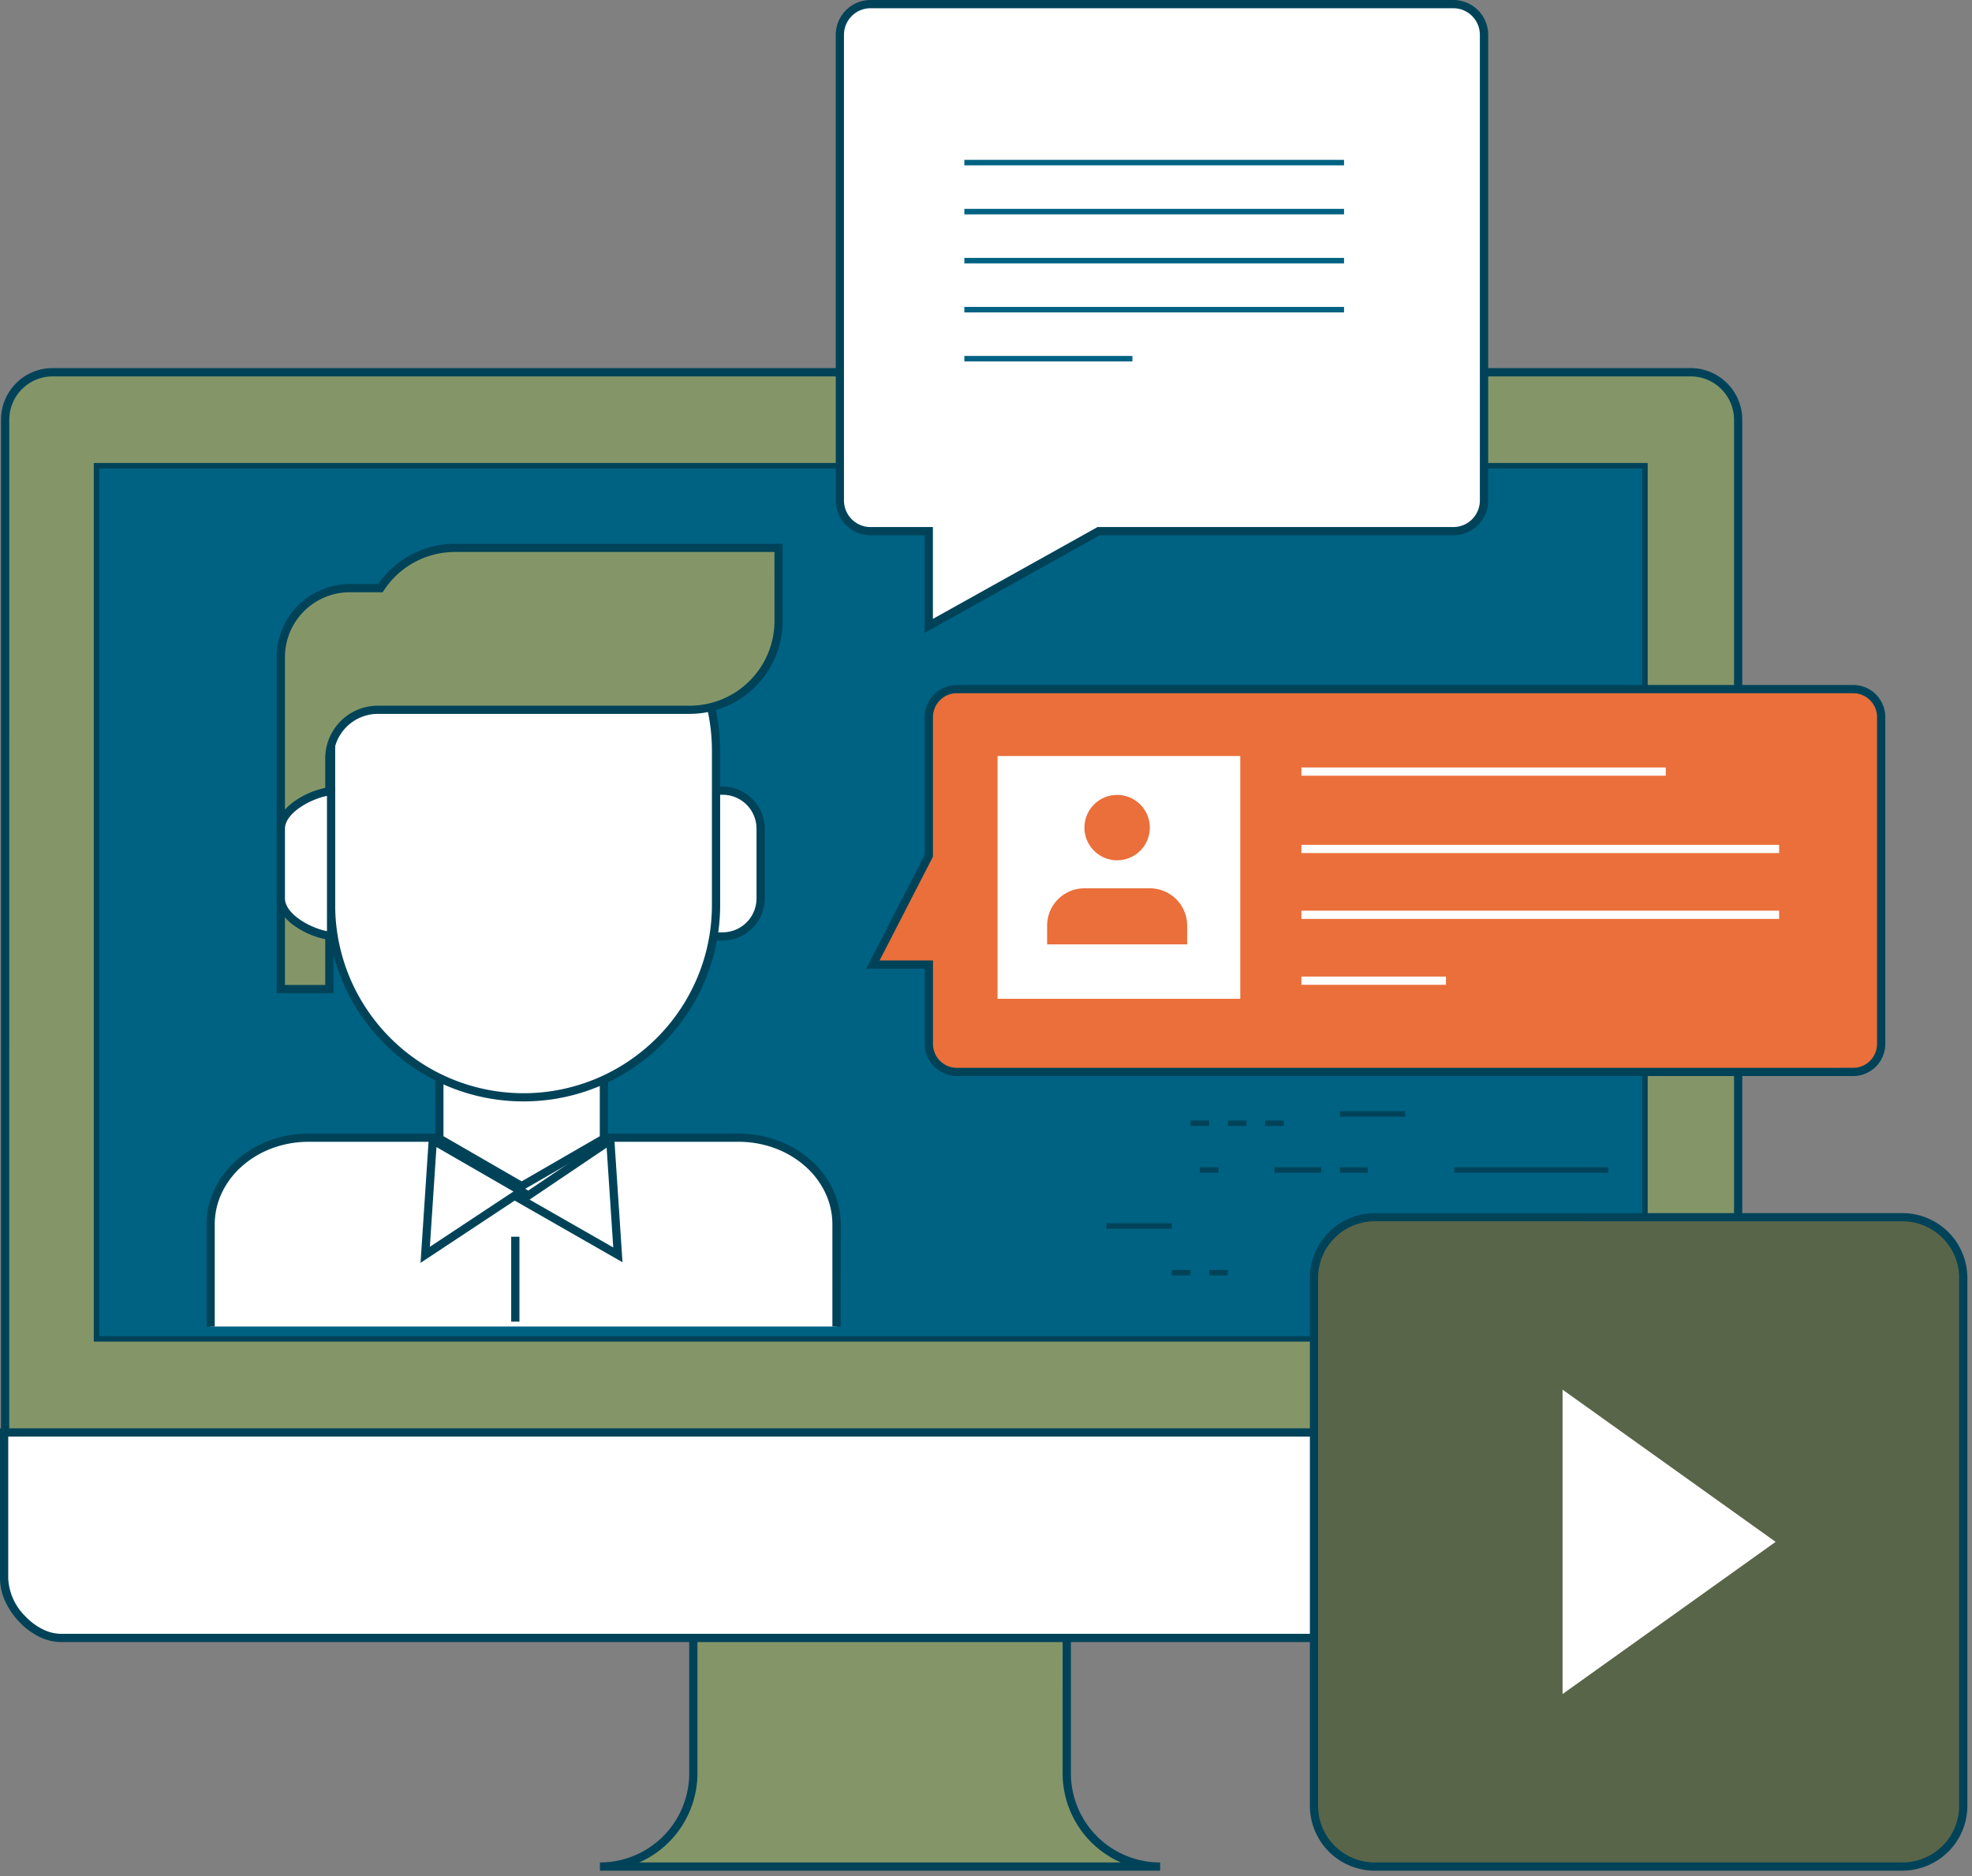 <?xml version="1.0" encoding="UTF-8"?>
<svg xmlns="http://www.w3.org/2000/svg" data-name="Groupe 1620" viewBox="0 0 164 156">
  <rect x="0" y="0" width="164" height="156" fill="#808080" stroke="none"/>
  <defs>
    <clipPath id="a">
      <path data-name="Rectangle 1106" fill="none" d="M0 0h163.616v155.554H0z"></path>
    </clipPath>
  </defs>
  <g data-name="Groupe 1619" clip-path="url(#a)">
    <path data-name="Tracé 7370" d="M57.661 133.471v13.976a7.765 7.765 0 0 1-7.765 7.765h46.587a7.765 7.765 0 0 1-7.765-7.765v-13.976Z" fill="#849668"></path>
    <path data-name="Tracé 7371" d="M57.318 133.129h31.743v14.319a7.416 7.416 0 0 0 7.422 7.422v.685H49.896v-.685a7.416 7.416 0 0 0 7.422-7.422Zm31.058.685H58.003v13.634a8.117 8.117 0 0 1-4.841 7.422h40.051a8.1 8.1 0 0 1-4.841-7.422Z" fill="#004359"></path>
    <path data-name="Tracé 7372" d="M144.553 119.203v-84.3a3.954 3.954 0 0 0-3.95-3.947H4.372a3.951 3.951 0 0 0-3.946 3.947v84.3Z" fill="#849668"></path>
    <path data-name="Tracé 7373" d="M144.895 119.545H.083V34.898a4.294 4.294 0 0 1 4.289-4.29h136.23a4.3 4.3 0 0 1 4.293 4.29ZM.768 118.86H144.21V34.898a3.61 3.61 0 0 0-3.608-3.6H4.372a3.608 3.608 0 0 0-3.6 3.6Z" fill="#004359"></path>
    <path data-name="Rectangle 1103" fill="#006283" d="M8.028 38.729H136.8v72.603H8.028z"></path>
    <path data-name="Rectangle 1104" d="M7.8 38.5h129.229v73.06H7.8Zm128.772.457H8.257V111.1h128.315Z" fill="#004359"></path>
    <path data-name="Tracé 7374" d="M.343 119.116v12.158c0 2.331 2.39 4.927 4.719 4.927h135.9c2.332 0 3.725-2.4 3.725-4.727v-12.358Z" fill="#fff"></path>
    <path data-name="Tracé 7375" d="M0 118.773h145.03v12.7a6 6 0 0 1-1.052 3.438 4.05 4.05 0 0 1-1.28 1.176 3.464 3.464 0 0 1-1.735.456H5.062a4.136 4.136 0 0 1-1.875-.479 5.959 5.959 0 0 1-1.607-1.218 6.263 6.263 0 0 1-1.139-1.678 4.568 4.568 0 0 1-.441-1.9Zm144.345.685H.685v11.815a4.757 4.757 0 0 0 1.393 3.1 5.269 5.269 0 0 0 1.422 1.08 3.461 3.461 0 0 0 1.565.405h135.9a2.787 2.787 0 0 0 1.4-.366 3.372 3.372 0 0 0 1.062-.981 5.306 5.306 0 0 0 .923-3.038Z" fill="#004359"></path>
    <path data-name="Tracé 7376" d="M17.52 110.306v-8.492c0-3.984 3.649-7.213 8.148-7.213H61.42c4.5 0 8.147 3.229 8.147 7.213v8.492" fill="#fff"></path>
    <path data-name="Tracé 7377" d="M69.91 110.307h-.685v-8.492a6.127 6.127 0 0 0-.607-2.66 6.866 6.866 0 0 0-1.664-2.184 7.907 7.907 0 0 0-2.483-1.481 8.671 8.671 0 0 0-3.051-.545H25.664a8.672 8.672 0 0 0-3.051.545 7.911 7.911 0 0 0-2.483 1.481 6.868 6.868 0 0 0-1.664 2.184 6.124 6.124 0 0 0-.607 2.66v8.492h-.682v-8.492a6.8 6.8 0 0 1 .674-2.955 7.55 7.55 0 0 1 1.828-2.4 8.593 8.593 0 0 1 2.7-1.61 9.355 9.355 0 0 1 3.292-.588h35.756a9.354 9.354 0 0 1 3.292.588 8.589 8.589 0 0 1 2.7 1.61 7.548 7.548 0 0 1 1.828 2.4 6.806 6.806 0 0 1 .674 2.955Z" fill="#004359"></path>
    <path data-name="Tracé 7378" d="m50.226 94.677-6.845 3.952-6.846-3.952V79.731h13.691Z" fill="#fff"></path>
    <path data-name="Tracé 7379" d="m43.382 99.025-7.189-4.15V79.388h14.376V94.87Zm-6.5-4.545 6.5 3.754 6.5-3.754V80.07H36.878Z" fill="#004359"></path>
    <path data-name="Tracé 7380" d="m35.361 104.345 7.99-5.282-7.36-4.251Z" fill="#fff"></path>
    <path data-name="Tracé 7381" d="m34.974 105.012.713-10.772 8.316 4.8Zm1.324-9.628-.549 8.294 6.952-4.6Z" fill="#004359"></path>
    <path data-name="Tracé 7382" d="m51.388 104.347-7.993-4.571 7.36-4.964Z" fill="#fff"></path>
    <path data-name="Tracé 7383" d="M51.77 104.961 42.745 99.8l8.311-5.6Zm-7.729-5.209 6.96 3.98-.551-8.3Z" fill="#004359"></path>
    <path data-name="Tracé 7384" d="M63.257 74.704a3.161 3.161 0 0 1-3.161 3.162h-.263a3.159 3.159 0 0 1-3.16-3.162v-5.793a3.158 3.158 0 0 1 3.16-3.161h.263a3.16 3.16 0 0 1 3.161 3.161Z" fill="#fff"></path>
    <path data-name="Tracé 7385" d="M60.096 78.207h-.263a3.5 3.5 0 0 1-3.5-3.5v-5.8a3.5 3.5 0 0 1 3.5-3.5h.263a3.5 3.5 0 0 1 3.5 3.5v5.8a3.5 3.5 0 0 1-3.5 3.5Zm-.263-12.115a2.816 2.816 0 0 0-2.817 2.818v5.797a2.816 2.816 0 0 0 2.817 2.819h.263a2.818 2.818 0 0 0 2.819-2.819v-5.8a2.817 2.817 0 0 0-2.819-2.818Z" fill="#004359"></path>
    <path data-name="Tracé 7386" d="M59.548 75.238a16.007 16.007 0 0 1-32.014 0v-12.8a16.007 16.007 0 0 1 32.014 0Z" fill="#fff"></path>
    <path data-name="Tracé 7387" d="M43.541 91.585a16.277 16.277 0 0 1-9.142-2.792 16.4 16.4 0 0 1-5.923-7.193 16.246 16.246 0 0 1-1.285-6.364v-12.8a16.271 16.271 0 0 1 2.793-9.14 16.4 16.4 0 0 1 7.193-5.923 16.329 16.329 0 0 1 15.506 1.507 16.395 16.395 0 0 1 5.923 7.192 16.245 16.245 0 0 1 1.285 6.363v12.8a16.274 16.274 0 0 1-2.792 9.141 16.4 16.4 0 0 1-7.194 5.92 16.249 16.249 0 0 1-6.364 1.289Zm0-44.816a15.592 15.592 0 0 0-8.758 2.675 15.711 15.711 0 0 0-5.676 6.892 15.561 15.561 0 0 0-1.231 6.1v12.8a15.588 15.588 0 0 0 2.675 8.758 15.711 15.711 0 0 0 6.893 5.675 15.645 15.645 0 0 0 14.855-1.444 15.709 15.709 0 0 0 5.676-6.892 15.566 15.566 0 0 0 1.231-6.1v-12.8a15.587 15.587 0 0 0-2.675-8.757 15.711 15.711 0 0 0-6.892-5.675 15.566 15.566 0 0 0-6.098-1.232Z" fill="#004359"></path>
    <path data-name="Tracé 7388" d="M37.826 45.558a7.394 7.394 0 0 0-6.19 3.348h-2.544a5.739 5.739 0 0 0-5.738 5.738v27.6h4.038V63.059a4.039 4.039 0 0 1 4.039-4.038h25.914a7.4 7.4 0 0 0 7.4-7.4v-6.058Z" fill="#849668"></path>
    <path data-name="Tracé 7389" d="M37.826 45.215h27.266v6.4a7.74 7.74 0 0 1-7.746 7.747H31.432a3.7 3.7 0 0 0-3.7 3.7v19.525h-4.723V54.644a6.077 6.077 0 0 1 6.081-6.081h2.36a7.817 7.817 0 0 1 2.636-2.387 7.7 7.7 0 0 1 3.736-.961Zm26.581.685H37.826a7.052 7.052 0 0 0-5.9 3.194l-.1.155h-2.727a5.391 5.391 0 0 0-5.4 5.4v27.253h3.35v-18.84a4.378 4.378 0 0 1 4.381-4.381h25.919a7.056 7.056 0 0 0 7.061-7.062Z" fill="#004359"></path>
    <path data-name="Tracé 7390" d="M27.535 65.783c-1.589.165-4.18 1.494-4.18 3.127v5.793c0 1.635 2.591 2.963 4.18 3.129Z" fill="#fff"></path>
    <path data-name="Tracé 7391" d="M27.877 65.403v12.809l-.378-.039a6.83 6.83 0 0 1-2.838-1.068 4.545 4.545 0 0 1-1.15-1.041 2.257 2.257 0 0 1-.5-1.361V68.91a2.255 2.255 0 0 1 .5-1.36 4.547 4.547 0 0 1 1.15-1.04 6.833 6.833 0 0 1 2.838-1.068Zm-.685 12.03v-11.25c-1.5.3-3.494 1.476-3.494 2.728v5.793c-.001 1.251 1.989 2.426 3.494 2.728Z" fill="#004359"></path>
    <path data-name="Ligne 43" fill="#fff" d="M42.857 102.838v7.062"></path>
    <path data-name="Ligne 44" d="M43.199 109.9h-.685v-7.062h.685Z" fill="#004359"></path>
    <path data-name="Tracé 7392" d="M69.847 41.619a2.551 2.551 0 0 0 2.552 2.551h4.844v7.873l14.125-7.875h29.5a2.551 2.551 0 0 0 2.551-2.551V2.894a2.551 2.551 0 0 0-2.553-2.551H72.399a2.552 2.552 0 0 0-2.552 2.551Z" fill="#fff"></path>
    <path data-name="Tracé 7393" d="M76.899 52.628v-8.116h-4.5a2.894 2.894 0 0 1-2.894-2.893V2.893A2.9 2.9 0 0 1 72.398 0h48.466a2.894 2.894 0 0 1 2.9 2.893v38.726a2.893 2.893 0 0 1-2.893 2.893h-29.41ZM72.398.685a2.211 2.211 0 0 0-2.209 2.208v38.726a2.211 2.211 0 0 0 2.209 2.208h5.186v7.635l13.693-7.635h29.587a2.211 2.211 0 0 0 2.208-2.208V2.893a2.211 2.211 0 0 0-2.208-2.208Z" fill="#004359"></path>
    <path data-name="Ligne 45" d="M111.776 13.749H80.199v-.457h31.577Z" fill="#006283"></path>
    <path data-name="Ligne 46" d="M111.776 17.825H80.199v-.457h31.577Z" fill="#006283"></path>
    <path data-name="Ligne 47" d="M111.776 21.902H80.199v-.457h31.577Z" fill="#006283"></path>
    <path data-name="Ligne 48" d="M111.776 25.978H80.199v-.457h31.577Z" fill="#006283"></path>
    <path data-name="Ligne 49" d="M94.175 30.055H80.199v-.457h13.976Z" fill="#006283"></path>
    <path data-name="Ligne 50" d="M100.557 93.634h-1.553v-.457h1.553Z" fill="#004359"></path>
    <path data-name="Ligne 51" d="M103.663 93.634h-1.553v-.457h1.553Z" fill="#004359"></path>
    <path data-name="Ligne 52" d="M106.769 93.634h-1.553v-.457h1.553Z" fill="#004359"></path>
    <path data-name="Ligne 53" d="M99.004 106.057h-1.553v-.457h1.553Z" fill="#004359"></path>
    <path data-name="Ligne 54" d="M102.11 106.057h-1.553v-.457h1.553Z" fill="#004359"></path>
    <path data-name="Ligne 55" d="M133.75 97.516h-12.811v-.457h12.811Z" fill="#004359"></path>
    <path data-name="Ligne 56" d="M116.862 92.857h-5.435V92.4h5.435Z" fill="#004359"></path>
    <path data-name="Ligne 57" d="M97.451 102.175h-5.435v-.457h5.435Z" fill="#004359"></path>
    <path data-name="Ligne 58" d="M109.874 97.516h-3.882v-.457h3.882Z" fill="#004359"></path>
    <path data-name="Ligne 59" d="M113.756 97.516h-2.329v-.457h2.329Z" fill="#004359"></path>
    <path data-name="Ligne 60" d="M101.334 97.516h-1.553v-.457h1.553Z" fill="#004359"></path>
    <path data-name="Tracé 7394" d="M163.274 150.149a5.061 5.061 0 0 1-5.064 5.062h-43.874a5.062 5.062 0 0 1-5.062-5.062v-43.874a5.064 5.064 0 0 1 5.062-5.062h43.874a5.064 5.064 0 0 1 5.064 5.062Z" fill="#596548"></path>
    <path data-name="Tracé 7395" d="M158.21 155.555h-43.874a5.4 5.4 0 0 1-5.4-5.4v-43.879a5.4 5.4 0 0 1 5.4-5.4h43.874a5.4 5.4 0 0 1 5.406 5.4v43.874a5.4 5.4 0 0 1-5.406 5.4Zm-43.874-54a4.717 4.717 0 0 0-4.72 4.72v43.874a4.715 4.715 0 0 0 4.72 4.72h43.874a4.715 4.715 0 0 0 4.721-4.72v-43.873a4.717 4.717 0 0 0-4.721-4.72Z" fill="#004359"></path>
    <path data-name="Tracé 7396" d="M129.95 115.556v25.31l17.718-12.655Z" fill="#fff"></path>
    <path data-name="Tracé 7397" d="M77.248 59.63a2.33 2.33 0 0 1 2.329-2.329h74.54a2.33 2.33 0 0 1 2.329 2.329v27.176a2.329 2.329 0 0 1-2.329 2.329h-74.54a2.33 2.33 0 0 1-2.329-2.329v-6.6h-4.659l4.659-9.058Z" fill="#ea6f3a"></path>
    <path data-name="Tracé 7398" d="M79.577 56.959h74.54a2.672 2.672 0 0 1 2.672 2.672v27.176a2.672 2.672 0 0 1-2.672 2.672h-74.54a2.675 2.675 0 0 1-2.672-2.672v-6.254h-4.877l4.877-9.484V59.631a2.675 2.675 0 0 1 2.672-2.672Zm74.54 31.835a1.989 1.989 0 0 0 1.987-1.987V59.631a1.989 1.989 0 0 0-1.987-1.987h-74.54a1.989 1.989 0 0 0-1.987 1.987v11.6l-.038.074-4.4 8.559h4.44v6.944a1.989 1.989 0 0 0 1.987 1.987Z" fill="#004359"></path>
    <path data-name="Ligne 61" d="M138.531 64.503h-30.3v-.685h30.3Z" fill="#fff"></path>
    <path data-name="Ligne 62" d="M147.96 70.936h-39.729v-.685h39.729Z" fill="#fff"></path>
    <path data-name="Ligne 63" d="M147.96 76.412h-39.729v-.685h39.729Z" fill="#fff"></path>
    <path data-name="Ligne 64" d="M120.252 81.89h-12.021v-.685h12.021Z" fill="#fff"></path>
    <path data-name="Rectangle 1105" fill="#fff" d="M82.958 62.865h20.188v20.188H82.958z"></path>
    <path data-name="Tracé 7399" d="M98.73 78.526v-1.553a3.1 3.1 0 0 0-3.106-3.106h-5.435a3.1 3.1 0 0 0-3.106 3.106v1.553Z" fill="#ea6f3a"></path>
    <path data-name="Tracé 7400" d="M95.624 68.819a2.718 2.718 0 1 0-2.718 2.718 2.717 2.717 0 0 0 2.718-2.718" fill="#ea6f3a"></path>
  </g>
</svg>
